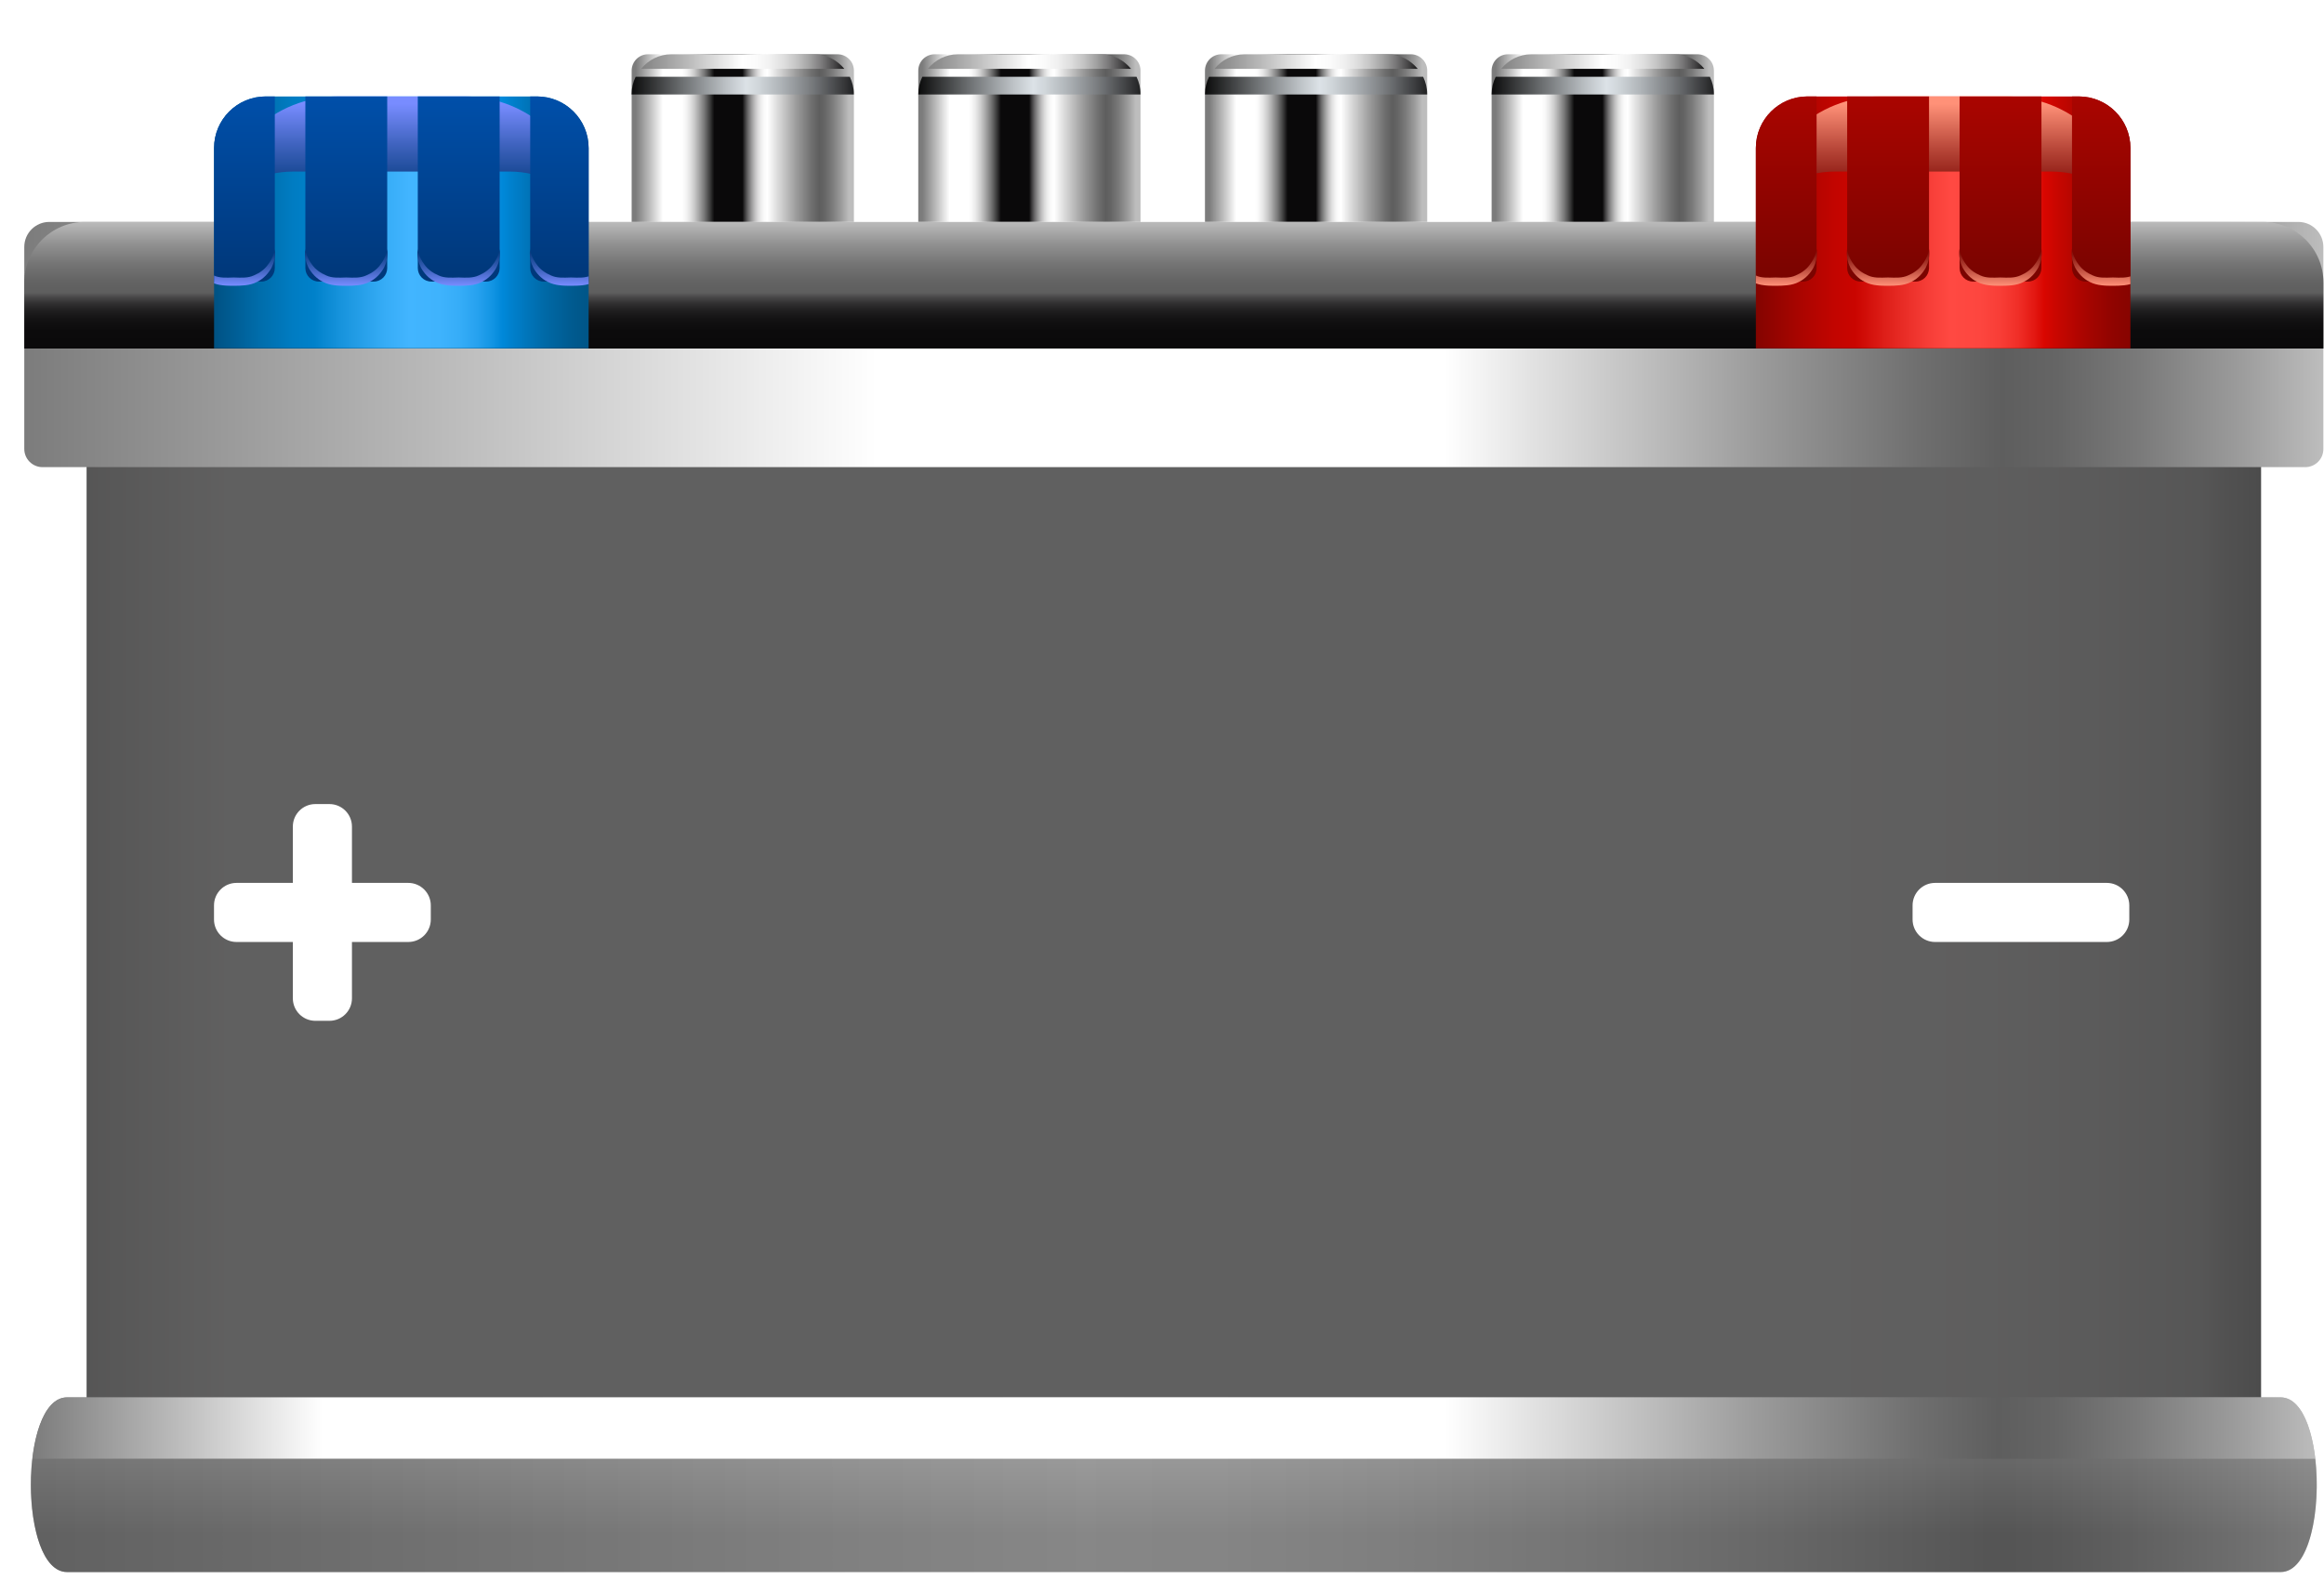 <?xml version="1.0" encoding="utf-8"?>
<!-- Generator: Adobe Illustrator 25.4.1, SVG Export Plug-In . SVG Version: 6.00 Build 0)  -->
<svg version="1.1" id="Layer_1" xmlns="http://www.w3.org/2000/svg" xmlns:xlink="http://www.w3.org/1999/xlink" x="0px" y="0px"
	 viewBox="0 0 332.2 227.76" style="enable-background:new 0 0 332.2 227.76;" xml:space="preserve">
<style type="text/css">
	.st0{fill:url(#SVGID_1_);}
	.st1{fill:url(#SVGID_00000177476329407733803440000010632691903666526388_);}
	.st2{fill:url(#SVGID_00000059994286211206819760000011814624513501021614_);}
	.st3{fill:url(#SVGID_00000163030785459226335030000005493696274613885115_);}
	.st4{fill:url(#SVGID_00000113347202939810572570000001856580645096310717_);}
	.st5{fill:url(#SVGID_00000165230694324620162410000010863216671912961419_);}
	.st6{fill:url(#SVGID_00000169530608343790685230000002255166046671673494_);}
	.st7{fill:url(#SVGID_00000173145933066363437410000003395664165685353375_);}
	.st8{fill:url(#SVGID_00000049187498784215907220000009342458975043998886_);}
	.st9{fill:url(#SVGID_00000110447613583713822100000018122141473353825686_);}
	.st10{fill:url(#SVGID_00000002371126366030954270000004455435588910934683_);}
	.st11{fill:url(#SVGID_00000074425439732044562710000003850429953903978918_);}
	.st12{fill:url(#SVGID_00000008117585658820511760000014664085401664678567_);}
	.st13{filter:url(#Adobe_OpacityMaskFilter);}
	.st14{filter:url(#Adobe_OpacityMaskFilter_00000023959999007719750390000005611050254894475445_);}
	
		.st15{mask:url(#SVGID_00000154411715277889101920000013935713319708047510_);fill:url(#SVGID_00000019641457618617393680000007765264394640591754_);}
	.st16{opacity:0.7;fill:#606060;}
	.st17{fill:url(#SVGID_00000009582989506703966400000005078531645888098983_);}
	.st18{fill:url(#SVGID_00000118377635989900580330000011037596402942628276_);}
	.st19{fill:url(#SVGID_00000065044112524031273790000014443908161013519790_);}
	.st20{fill:url(#SVGID_00000145057561298717656600000007651319469577521280_);}
	.st21{opacity:0.6;fill:url(#SVGID_00000029743001575431588730000009129377685121373373_);}
	.st22{fill:url(#SVGID_00000034769284688992187850000018390903646670079107_);}
	.st23{fill:url(#SVGID_00000076570860967421666670000005992667654957971106_);}
	.st24{clip-path:url(#SVGID_00000048501684902243032910000004903737512221626517_);}
	.st25{fill:url(#SVGID_00000069392097848283956710000013328313104321354397_);}
	.st26{fill:url(#SVGID_00000085959499948121436060000008912878265309252246_);}
	.st27{fill:url(#SVGID_00000054250669823111413540000005915974068542611128_);}
	.st28{fill:url(#SVGID_00000132082260424856935510000017858184210546627241_);}
	.st29{fill:url(#SVGID_00000016762391664325626860000010096420290852894609_);}
	.st30{fill:url(#SVGID_00000096058376406107951950000003156841543347295377_);}
	.st31{fill:url(#SVGID_00000041973924712062613830000017255718904317311374_);}
	.st32{fill:url(#SVGID_00000021823681360406434770000016857842444447914662_);}
	.st33{fill:url(#SVGID_00000113326415113180349180000009326432999742063794_);}
	.st34{fill:url(#SVGID_00000035508999339362244580000006869158833684206759_);}
	.st35{clip-path:url(#SVGID_00000116945062401632195760000010648029301504077246_);}
	.st36{fill:url(#SVGID_00000116201534799551782130000016015089884964417694_);}
	.st37{fill:url(#SVGID_00000019652135834437097090000001113690756126930602_);}
	.st38{fill:url(#SVGID_00000124848603157395221690000014704463636803062437_);}
	.st39{fill:url(#SVGID_00000073709901602749416520000011733262153405451422_);}
	.st40{fill:url(#SVGID_00000023254073144795421480000006690567077202759826_);}
	.st41{fill:url(#SVGID_00000048465087819526334850000012308705914317310385_);}
	.st42{fill:url(#SVGID_00000054964497392298339090000018397874688652538046_);}
	.st43{fill:url(#SVGID_00000105389615020102302570000007073826978904847279_);}
	.st44{fill:#FFFFFF;}
</style>
<g>
	<g>
		<linearGradient id="SVGID_1_" gradientUnits="userSpaceOnUse" x1="90.888" y1="20.998" x2="121.364" y2="20.998">
			<stop  offset="0" style="stop-color:#7C7C7C"/>
			<stop  offset="0.064" style="stop-color:#BCBCBC"/>
			<stop  offset="0.127" style="stop-color:#FFFFFF"/>
			<stop  offset="0.215" style="stop-color:#FFFFFF"/>
			<stop  offset="0.23" style="stop-color:#F9F9F9"/>
			<stop  offset="0.249" style="stop-color:#E9E9E9"/>
			<stop  offset="0.272" style="stop-color:#CECECE"/>
			<stop  offset="0.295" style="stop-color:#A8A8A8"/>
			<stop  offset="0.321" style="stop-color:#787878"/>
			<stop  offset="0.347" style="stop-color:#3E3E3E"/>
			<stop  offset="0.368" style="stop-color:#0A090A"/>
			<stop  offset="0.5" style="stop-color:#0A090A"/>
			<stop  offset="0.512" style="stop-color:#3A393A"/>
			<stop  offset="0.527" style="stop-color:#6E6D6E"/>
			<stop  offset="0.543" style="stop-color:#9A9A9A"/>
			<stop  offset="0.558" style="stop-color:#BFBEBF"/>
			<stop  offset="0.573" style="stop-color:#DBDBDB"/>
			<stop  offset="0.588" style="stop-color:#EFEFEF"/>
			<stop  offset="0.603" style="stop-color:#FBFBFB"/>
			<stop  offset="0.618" style="stop-color:#FFFFFF"/>
			<stop  offset="0.657" style="stop-color:#E1E1E1"/>
			<stop  offset="0.754" style="stop-color:#9B9B9B"/>
			<stop  offset="0.824" style="stop-color:#6F6F6F"/>
			<stop  offset="0.86" style="stop-color:#5E5E5E"/>
			<stop  offset="0.884" style="stop-color:#656565"/>
			<stop  offset="0.92" style="stop-color:#7A7A7A"/>
			<stop  offset="0.963" style="stop-color:#9B9B9B"/>
			<stop  offset="1" style="stop-color:#BDBDBD"/>
		</linearGradient>
		<path class="st0" d="M122.05,34.23H90.29V10.1c0-1.29,1.05-2.34,2.34-2.34h27.09c1.29,0,2.34,1.05,2.34,2.34V34.23z"/>
		
			<linearGradient id="SVGID_00000091697760463438684990000005083658714834510782_" gradientUnits="userSpaceOnUse" x1="89.504" y1="12.247" x2="124.238" y2="12.247">
			<stop  offset="0" style="stop-color:#000000"/>
			<stop  offset="0.224" style="stop-color:#696C6E"/>
			<stop  offset="0.411" style="stop-color:#BCC1C5"/>
			<stop  offset="0.495" style="stop-color:#DCE2E7"/>
			<stop  offset="0.544" style="stop-color:#D0D6DA"/>
			<stop  offset="0.633" style="stop-color:#B0B5B9"/>
			<stop  offset="0.752" style="stop-color:#7D8083"/>
			<stop  offset="0.896" style="stop-color:#37383A"/>
			<stop  offset="1" style="stop-color:#000000"/>
		</linearGradient>
		<path style="fill:url(#SVGID_00000091697760463438684990000005083658714834510782_);" d="M90.86,10.98
			c-0.36,0.74-0.57,1.56-0.57,2.44v0.09h31.76v-0.09c0-0.88-0.22-1.7-0.57-2.44H90.86z"/>
		
			<linearGradient id="SVGID_00000025411123365424540320000013188899249823031974_" gradientUnits="userSpaceOnUse" x1="91.052" y1="8.805" x2="121.199" y2="8.805">
			<stop  offset="0" style="stop-color:#7C7C7C"/>
			<stop  offset="0.25" style="stop-color:#BCBCBC"/>
			<stop  offset="0.498" style="stop-color:#FFFFFF"/>
			<stop  offset="0.569" style="stop-color:#FBFBFB"/>
			<stop  offset="0.634" style="stop-color:#F0F0F0"/>
			<stop  offset="0.697" style="stop-color:#DEDEDE"/>
			<stop  offset="0.758" style="stop-color:#C4C4C4"/>
			<stop  offset="0.818" style="stop-color:#A2A2A2"/>
			<stop  offset="0.878" style="stop-color:#797879"/>
			<stop  offset="0.936" style="stop-color:#484748"/>
			<stop  offset="0.993" style="stop-color:#111011"/>
			<stop  offset="1" style="stop-color:#0A090A"/>
		</linearGradient>
		<path style="fill:url(#SVGID_00000025411123365424540320000013188899249823031974_);" d="M120.69,9.84
			c-1.03-1.25-2.55-2.08-4.3-2.08H95.94c-1.75,0-3.27,0.83-4.3,2.08H120.69z"/>
	</g>
	<g>
		
			<linearGradient id="SVGID_00000047760979231758719210000017173524053289451161_" gradientUnits="userSpaceOnUse" x1="131.867" y1="20.998" x2="162.342" y2="20.998">
			<stop  offset="0" style="stop-color:#7C7C7C"/>
			<stop  offset="0.064" style="stop-color:#BCBCBC"/>
			<stop  offset="0.127" style="stop-color:#FFFFFF"/>
			<stop  offset="0.215" style="stop-color:#FFFFFF"/>
			<stop  offset="0.23" style="stop-color:#F9F9F9"/>
			<stop  offset="0.249" style="stop-color:#E9E9E9"/>
			<stop  offset="0.272" style="stop-color:#CECECE"/>
			<stop  offset="0.295" style="stop-color:#A8A8A8"/>
			<stop  offset="0.321" style="stop-color:#787878"/>
			<stop  offset="0.347" style="stop-color:#3E3E3E"/>
			<stop  offset="0.368" style="stop-color:#0A090A"/>
			<stop  offset="0.5" style="stop-color:#0A090A"/>
			<stop  offset="0.512" style="stop-color:#3A393A"/>
			<stop  offset="0.527" style="stop-color:#6E6D6E"/>
			<stop  offset="0.543" style="stop-color:#9A9A9A"/>
			<stop  offset="0.558" style="stop-color:#BFBEBF"/>
			<stop  offset="0.573" style="stop-color:#DBDBDB"/>
			<stop  offset="0.588" style="stop-color:#EFEFEF"/>
			<stop  offset="0.603" style="stop-color:#FBFBFB"/>
			<stop  offset="0.618" style="stop-color:#FFFFFF"/>
			<stop  offset="0.657" style="stop-color:#E1E1E1"/>
			<stop  offset="0.754" style="stop-color:#9B9B9B"/>
			<stop  offset="0.824" style="stop-color:#6F6F6F"/>
			<stop  offset="0.86" style="stop-color:#5E5E5E"/>
			<stop  offset="0.884" style="stop-color:#656565"/>
			<stop  offset="0.92" style="stop-color:#7A7A7A"/>
			<stop  offset="0.963" style="stop-color:#9B9B9B"/>
			<stop  offset="1" style="stop-color:#BDBDBD"/>
		</linearGradient>
		<path style="fill:url(#SVGID_00000047760979231758719210000017173524053289451161_);" d="M163.02,34.23h-31.76V10.1
			c0-1.29,1.05-2.34,2.34-2.34h27.09c1.29,0,2.34,1.05,2.34,2.34V34.23z"/>
		
			<linearGradient id="SVGID_00000087406144220472024370000007558143105485100735_" gradientUnits="userSpaceOnUse" x1="130.483" y1="12.247" x2="165.217" y2="12.247">
			<stop  offset="0" style="stop-color:#000000"/>
			<stop  offset="0.224" style="stop-color:#696C6E"/>
			<stop  offset="0.411" style="stop-color:#BCC1C5"/>
			<stop  offset="0.495" style="stop-color:#DCE2E7"/>
			<stop  offset="0.544" style="stop-color:#D0D6DA"/>
			<stop  offset="0.633" style="stop-color:#B0B5B9"/>
			<stop  offset="0.752" style="stop-color:#7D8083"/>
			<stop  offset="0.896" style="stop-color:#37383A"/>
			<stop  offset="1" style="stop-color:#000000"/>
		</linearGradient>
		<path style="fill:url(#SVGID_00000087406144220472024370000007558143105485100735_);" d="M131.84,10.98
			c-0.36,0.74-0.57,1.56-0.57,2.44v0.09h31.76v-0.09c0-0.88-0.22-1.7-0.57-2.44H131.84z"/>
		
			<linearGradient id="SVGID_00000072272827554270254780000018424080938197092790_" gradientUnits="userSpaceOnUse" x1="132.031" y1="8.805" x2="162.178" y2="8.805">
			<stop  offset="0" style="stop-color:#7C7C7C"/>
			<stop  offset="0.25" style="stop-color:#BCBCBC"/>
			<stop  offset="0.498" style="stop-color:#FFFFFF"/>
			<stop  offset="0.569" style="stop-color:#FBFBFB"/>
			<stop  offset="0.634" style="stop-color:#F0F0F0"/>
			<stop  offset="0.697" style="stop-color:#DEDEDE"/>
			<stop  offset="0.758" style="stop-color:#C4C4C4"/>
			<stop  offset="0.818" style="stop-color:#A2A2A2"/>
			<stop  offset="0.878" style="stop-color:#797879"/>
			<stop  offset="0.936" style="stop-color:#484748"/>
			<stop  offset="0.993" style="stop-color:#111011"/>
			<stop  offset="1" style="stop-color:#0A090A"/>
		</linearGradient>
		<path style="fill:url(#SVGID_00000072272827554270254780000018424080938197092790_);" d="M161.67,9.84
			c-1.03-1.25-2.55-2.08-4.3-2.08h-20.45c-1.75,0-3.27,0.83-4.3,2.08H161.67z"/>
	</g>
	<g>
		
			<linearGradient id="SVGID_00000091011901126316037110000012700495491575683734_" gradientUnits="userSpaceOnUse" x1="172.846" y1="20.998" x2="203.321" y2="20.998">
			<stop  offset="0" style="stop-color:#7C7C7C"/>
			<stop  offset="0.064" style="stop-color:#BCBCBC"/>
			<stop  offset="0.127" style="stop-color:#FFFFFF"/>
			<stop  offset="0.215" style="stop-color:#FFFFFF"/>
			<stop  offset="0.23" style="stop-color:#F9F9F9"/>
			<stop  offset="0.249" style="stop-color:#E9E9E9"/>
			<stop  offset="0.272" style="stop-color:#CECECE"/>
			<stop  offset="0.295" style="stop-color:#A8A8A8"/>
			<stop  offset="0.321" style="stop-color:#787878"/>
			<stop  offset="0.347" style="stop-color:#3E3E3E"/>
			<stop  offset="0.368" style="stop-color:#0A090A"/>
			<stop  offset="0.5" style="stop-color:#0A090A"/>
			<stop  offset="0.512" style="stop-color:#3A393A"/>
			<stop  offset="0.527" style="stop-color:#6E6D6E"/>
			<stop  offset="0.543" style="stop-color:#9A9A9A"/>
			<stop  offset="0.558" style="stop-color:#BFBEBF"/>
			<stop  offset="0.573" style="stop-color:#DBDBDB"/>
			<stop  offset="0.588" style="stop-color:#EFEFEF"/>
			<stop  offset="0.603" style="stop-color:#FBFBFB"/>
			<stop  offset="0.618" style="stop-color:#FFFFFF"/>
			<stop  offset="0.657" style="stop-color:#E1E1E1"/>
			<stop  offset="0.754" style="stop-color:#9B9B9B"/>
			<stop  offset="0.824" style="stop-color:#6F6F6F"/>
			<stop  offset="0.86" style="stop-color:#5E5E5E"/>
			<stop  offset="0.884" style="stop-color:#656565"/>
			<stop  offset="0.92" style="stop-color:#7A7A7A"/>
			<stop  offset="0.963" style="stop-color:#9B9B9B"/>
			<stop  offset="1" style="stop-color:#BDBDBD"/>
		</linearGradient>
		<path style="fill:url(#SVGID_00000091011901126316037110000012700495491575683734_);" d="M204,34.23h-31.76V10.1
			c0-1.29,1.05-2.34,2.34-2.34h27.09c1.29,0,2.34,1.05,2.34,2.34V34.23z"/>
		
			<linearGradient id="SVGID_00000160173830800942590800000008907454076806097590_" gradientUnits="userSpaceOnUse" x1="171.463" y1="12.247" x2="206.196" y2="12.247">
			<stop  offset="0" style="stop-color:#000000"/>
			<stop  offset="0.224" style="stop-color:#696C6E"/>
			<stop  offset="0.411" style="stop-color:#BCC1C5"/>
			<stop  offset="0.495" style="stop-color:#DCE2E7"/>
			<stop  offset="0.544" style="stop-color:#D0D6DA"/>
			<stop  offset="0.633" style="stop-color:#B0B5B9"/>
			<stop  offset="0.752" style="stop-color:#7D8083"/>
			<stop  offset="0.896" style="stop-color:#37383A"/>
			<stop  offset="1" style="stop-color:#000000"/>
		</linearGradient>
		<path style="fill:url(#SVGID_00000160173830800942590800000008907454076806097590_);" d="M172.82,10.98
			c-0.36,0.74-0.57,1.56-0.57,2.44v0.09H204v-0.09c0-0.88-0.22-1.7-0.57-2.44H172.82z"/>
		
			<linearGradient id="SVGID_00000163782251243941205130000015341863530373532801_" gradientUnits="userSpaceOnUse" x1="173.01" y1="8.805" x2="203.157" y2="8.805">
			<stop  offset="0" style="stop-color:#7C7C7C"/>
			<stop  offset="0.25" style="stop-color:#BCBCBC"/>
			<stop  offset="0.498" style="stop-color:#FFFFFF"/>
			<stop  offset="0.569" style="stop-color:#FBFBFB"/>
			<stop  offset="0.634" style="stop-color:#F0F0F0"/>
			<stop  offset="0.697" style="stop-color:#DEDEDE"/>
			<stop  offset="0.758" style="stop-color:#C4C4C4"/>
			<stop  offset="0.818" style="stop-color:#A2A2A2"/>
			<stop  offset="0.878" style="stop-color:#797879"/>
			<stop  offset="0.936" style="stop-color:#484748"/>
			<stop  offset="0.993" style="stop-color:#111011"/>
			<stop  offset="1" style="stop-color:#0A090A"/>
		</linearGradient>
		<path style="fill:url(#SVGID_00000163782251243941205130000015341863530373532801_);" d="M202.65,9.84
			c-1.03-1.25-2.55-2.08-4.3-2.08H177.9c-1.75,0-3.27,0.83-4.3,2.08H202.65z"/>
	</g>
	<g>
		
			<linearGradient id="SVGID_00000163057052435242467910000013540485511061580967_" gradientUnits="userSpaceOnUse" x1="213.825" y1="20.998" x2="244.3" y2="20.998">
			<stop  offset="0" style="stop-color:#7C7C7C"/>
			<stop  offset="0.064" style="stop-color:#BCBCBC"/>
			<stop  offset="0.127" style="stop-color:#FFFFFF"/>
			<stop  offset="0.215" style="stop-color:#FFFFFF"/>
			<stop  offset="0.23" style="stop-color:#F9F9F9"/>
			<stop  offset="0.249" style="stop-color:#E9E9E9"/>
			<stop  offset="0.272" style="stop-color:#CECECE"/>
			<stop  offset="0.295" style="stop-color:#A8A8A8"/>
			<stop  offset="0.321" style="stop-color:#787878"/>
			<stop  offset="0.347" style="stop-color:#3E3E3E"/>
			<stop  offset="0.368" style="stop-color:#0A090A"/>
			<stop  offset="0.5" style="stop-color:#0A090A"/>
			<stop  offset="0.512" style="stop-color:#3A393A"/>
			<stop  offset="0.527" style="stop-color:#6E6D6E"/>
			<stop  offset="0.543" style="stop-color:#9A9A9A"/>
			<stop  offset="0.558" style="stop-color:#BFBEBF"/>
			<stop  offset="0.573" style="stop-color:#DBDBDB"/>
			<stop  offset="0.588" style="stop-color:#EFEFEF"/>
			<stop  offset="0.603" style="stop-color:#FBFBFB"/>
			<stop  offset="0.618" style="stop-color:#FFFFFF"/>
			<stop  offset="0.657" style="stop-color:#E1E1E1"/>
			<stop  offset="0.754" style="stop-color:#9B9B9B"/>
			<stop  offset="0.824" style="stop-color:#6F6F6F"/>
			<stop  offset="0.86" style="stop-color:#5E5E5E"/>
			<stop  offset="0.884" style="stop-color:#656565"/>
			<stop  offset="0.92" style="stop-color:#7A7A7A"/>
			<stop  offset="0.963" style="stop-color:#9B9B9B"/>
			<stop  offset="1" style="stop-color:#BDBDBD"/>
		</linearGradient>
		<path style="fill:url(#SVGID_00000163057052435242467910000013540485511061580967_);" d="M244.98,34.23h-31.76V10.1
			c0-1.29,1.05-2.34,2.34-2.34h27.09c1.29,0,2.34,1.05,2.34,2.34V34.23z"/>
		
			<linearGradient id="SVGID_00000176746287839255645020000014492597206085806737_" gradientUnits="userSpaceOnUse" x1="212.441" y1="12.247" x2="247.175" y2="12.247">
			<stop  offset="0" style="stop-color:#000000"/>
			<stop  offset="0.224" style="stop-color:#696C6E"/>
			<stop  offset="0.411" style="stop-color:#BCC1C5"/>
			<stop  offset="0.495" style="stop-color:#DCE2E7"/>
			<stop  offset="0.544" style="stop-color:#D0D6DA"/>
			<stop  offset="0.633" style="stop-color:#B0B5B9"/>
			<stop  offset="0.752" style="stop-color:#7D8083"/>
			<stop  offset="0.896" style="stop-color:#37383A"/>
			<stop  offset="1" style="stop-color:#000000"/>
		</linearGradient>
		<path style="fill:url(#SVGID_00000176746287839255645020000014492597206085806737_);" d="M213.8,10.98
			c-0.36,0.74-0.57,1.56-0.57,2.44v0.09h31.76v-0.09c0-0.88-0.22-1.7-0.57-2.44H213.8z"/>
		
			<linearGradient id="SVGID_00000170994393397707547640000012406695603105961133_" gradientUnits="userSpaceOnUse" x1="213.989" y1="8.805" x2="244.136" y2="8.805">
			<stop  offset="0" style="stop-color:#7C7C7C"/>
			<stop  offset="0.25" style="stop-color:#BCBCBC"/>
			<stop  offset="0.498" style="stop-color:#FFFFFF"/>
			<stop  offset="0.569" style="stop-color:#FBFBFB"/>
			<stop  offset="0.634" style="stop-color:#F0F0F0"/>
			<stop  offset="0.697" style="stop-color:#DEDEDE"/>
			<stop  offset="0.758" style="stop-color:#C4C4C4"/>
			<stop  offset="0.818" style="stop-color:#A2A2A2"/>
			<stop  offset="0.878" style="stop-color:#797879"/>
			<stop  offset="0.936" style="stop-color:#484748"/>
			<stop  offset="0.993" style="stop-color:#111011"/>
			<stop  offset="1" style="stop-color:#0A090A"/>
		</linearGradient>
		<path style="fill:url(#SVGID_00000170994393397707547640000012406695603105961133_);" d="M243.63,9.84
			c-1.03-1.25-2.55-2.08-4.3-2.08h-20.45c-1.75,0-3.27,0.83-4.3,2.08H243.63z"/>
	</g>
</g>
<linearGradient id="SVGID_00000144330535021928505160000005360217413596867724_" gradientUnits="userSpaceOnUse" x1="12.397" y1="123.342" x2="323.19" y2="123.342">
	<stop  offset="0" style="stop-color:#403F3F"/>
	<stop  offset="0.064" style="stop-color:#616060"/>
	<stop  offset="0.804" style="stop-color:#616060"/>
	<stop  offset="0.862" style="stop-color:#5D5C5C"/>
	<stop  offset="0.924" style="stop-color:#504F4F"/>
	<stop  offset="0.973" style="stop-color:#403F3F"/>
	<stop  offset="0.984" style="stop-color:#302F2F"/>
	<stop  offset="1" style="stop-color:#1D1D1D"/>
</linearGradient>
<rect x="12.4" y="34.41" style="fill:url(#SVGID_00000144330535021928505160000005360217413596867724_);" width="310.79" height="177.87"/>
<defs>
	<filter id="Adobe_OpacityMaskFilter" filterUnits="userSpaceOnUse" x="12.4" y="34.41" width="310.79" height="177.87">
		<feFlood  style="flood-color:white;flood-opacity:1" result="back"/>
		<feBlend  in="SourceGraphic" in2="back" mode="normal"/>
	</filter>
</defs>
<mask maskUnits="userSpaceOnUse" x="12.4" y="34.41" width="310.79" height="177.87" id="SVGID_00000069362662287431859070000016307398488137669024_">
	<g class="st13">
		<defs>
			
				<filter id="Adobe_OpacityMaskFilter_00000174587924172658742030000010678903140187921086_" filterUnits="userSpaceOnUse" x="12.4" y="34.41" width="310.79" height="177.87">
				<feFlood  style="flood-color:white;flood-opacity:1" result="back"/>
				<feBlend  in="SourceGraphic" in2="back" mode="normal"/>
			</filter>
		</defs>
		
			<mask maskUnits="userSpaceOnUse" x="12.4" y="34.41" width="310.79" height="177.87" id="SVGID_00000069362662287431859070000016307398488137669024_">
			<g style="filter:url(#Adobe_OpacityMaskFilter_00000174587924172658742030000010678903140187921086_);">
			</g>
		</mask>
		
			<linearGradient id="SVGID_00000022531476333098491990000013462610504886521243_" gradientUnits="userSpaceOnUse" x1="167.793" y1="67.877" x2="167.793" y2="112.504">
			<stop  offset="0" style="stop-color:#FFFFFF"/>
			<stop  offset="0.112" style="stop-color:#D4D4D4"/>
			<stop  offset="0.296" style="stop-color:#959595"/>
			<stop  offset="0.473" style="stop-color:#606060"/>
			<stop  offset="0.636" style="stop-color:#363636"/>
			<stop  offset="0.783" style="stop-color:#191919"/>
			<stop  offset="0.909" style="stop-color:#060606"/>
			<stop  offset="1" style="stop-color:#000000"/>
		</linearGradient>
		
			<rect x="12.4" y="34.41" style="mask:url(#SVGID_00000069362662287431859070000016307398488137669024_);fill:url(#SVGID_00000022531476333098491990000013462610504886521243_);" width="310.79" height="177.87"/>
	</g>
</mask>
<rect x="12.4" y="34.41" class="st16" width="310.79" height="177.87"/>
<linearGradient id="SVGID_00000150065649182530439680000002381081506372803992_" gradientUnits="userSpaceOnUse" x1="4.411" y1="212.276" x2="331.177" y2="212.276">
	<stop  offset="0" style="stop-color:#7C7C7C"/>
	<stop  offset="0.142" style="stop-color:#9D9D9D"/>
	<stop  offset="0.353" style="stop-color:#CACACA"/>
	<stop  offset="0.46" style="stop-color:#DBDBDB"/>
	<stop  offset="0.521" style="stop-color:#D6D6D6"/>
	<stop  offset="0.597" style="stop-color:#C7C7C7"/>
	<stop  offset="0.679" style="stop-color:#AEAEAE"/>
	<stop  offset="0.766" style="stop-color:#8B8B8B"/>
	<stop  offset="0.857" style="stop-color:#5F5F5F"/>
	<stop  offset="0.86" style="stop-color:#5E5E5E"/>
	<stop  offset="0.884" style="stop-color:#656565"/>
	<stop  offset="0.92" style="stop-color:#7A7A7A"/>
	<stop  offset="0.963" style="stop-color:#9B9B9B"/>
	<stop  offset="1" style="stop-color:#BDBDBD"/>
</linearGradient>
<path style="fill:url(#SVGID_00000150065649182530439680000002381081506372803992_);" d="M326.01,224.76H9.58
	c-6.9,0-6.9-24.97,0-24.97h316.42C332.9,199.79,332.9,224.76,326.01,224.76z"/>
<linearGradient id="SVGID_00000020380519840858124060000014498240010682449300_" gradientUnits="userSpaceOnUse" x1="4.639" y1="204.182" x2="331.405" y2="204.182">
	<stop  offset="0" style="stop-color:#7C7C7C"/>
	<stop  offset="0.064" style="stop-color:#BCBCBC"/>
	<stop  offset="0.127" style="stop-color:#FFFFFF"/>
	<stop  offset="0.215" style="stop-color:#FFFFFF"/>
	<stop  offset="0.618" style="stop-color:#FFFFFF"/>
	<stop  offset="0.657" style="stop-color:#E1E1E1"/>
	<stop  offset="0.754" style="stop-color:#9B9B9B"/>
	<stop  offset="0.824" style="stop-color:#6F6F6F"/>
	<stop  offset="0.86" style="stop-color:#5E5E5E"/>
	<stop  offset="0.884" style="stop-color:#656565"/>
	<stop  offset="0.92" style="stop-color:#7A7A7A"/>
	<stop  offset="0.963" style="stop-color:#9B9B9B"/>
	<stop  offset="1" style="stop-color:#BDBDBD"/>
</linearGradient>
<path style="fill:url(#SVGID_00000020380519840858124060000014498240010682449300_);" d="M330.95,208.57
	c-0.55-4.79-2.19-8.78-4.94-8.78H9.58c-2.75,0-4.39,4-4.94,8.78H330.95z"/>
<linearGradient id="SVGID_00000106828617839912742420000014235609656997254033_" gradientUnits="userSpaceOnUse" x1="3.471" y1="49.261" x2="332.116" y2="49.261">
	<stop  offset="0" style="stop-color:#7C7C7C"/>
	<stop  offset="0.186" style="stop-color:#BCBCBC"/>
	<stop  offset="0.371" style="stop-color:#FFFFFF"/>
	<stop  offset="0.618" style="stop-color:#FFFFFF"/>
	<stop  offset="0.657" style="stop-color:#E1E1E1"/>
	<stop  offset="0.754" style="stop-color:#9B9B9B"/>
	<stop  offset="0.824" style="stop-color:#6F6F6F"/>
	<stop  offset="0.86" style="stop-color:#5E5E5E"/>
	<stop  offset="0.884" style="stop-color:#656565"/>
	<stop  offset="0.92" style="stop-color:#7A7A7A"/>
	<stop  offset="0.963" style="stop-color:#9B9B9B"/>
	<stop  offset="1" style="stop-color:#BDBDBD"/>
</linearGradient>
<path style="fill:url(#SVGID_00000106828617839912742420000014235609656997254033_);" d="M329.51,66.79H6.08
	c-1.44,0-2.61-1.17-2.61-2.61V35.31c0-1.98,1.6-3.58,3.58-3.58h321.48c1.98,0,3.58,1.6,3.58,3.58v28.87
	C332.12,65.63,330.95,66.79,329.51,66.79z"/>
<linearGradient id="SVGID_00000079470084956453003970000015511220343288597641_" gradientUnits="userSpaceOnUse" x1="167.794" y1="51.684" x2="167.794" y2="31.594">
	<stop  offset="0" style="stop-color:#0A090A"/>
	<stop  offset="0.216" style="stop-color:#0C0B0C"/>
	<stop  offset="0.3" style="stop-color:#131213"/>
	<stop  offset="0.361" style="stop-color:#1F1E1F"/>
	<stop  offset="0.411" style="stop-color:#302F30"/>
	<stop  offset="0.454" style="stop-color:#464546"/>
	<stop  offset="0.489" style="stop-color:#5E5E5E"/>
	<stop  offset="0.578" style="stop-color:#646464"/>
	<stop  offset="0.697" style="stop-color:#757575"/>
	<stop  offset="0.832" style="stop-color:#909090"/>
	<stop  offset="0.978" style="stop-color:#B7B7B7"/>
	<stop  offset="1" style="stop-color:#BDBDBD"/>
</linearGradient>
<path style="fill:url(#SVGID_00000079470084956453003970000015511220343288597641_);" d="M332.12,49.83V40.4
	c0-4.79-3.88-8.67-8.67-8.67H12.14c-4.79,0-8.67,3.88-8.67,8.67v9.43H332.12z"/>
<linearGradient id="SVGID_00000101824977431951742570000002140768021412524461_" gradientUnits="userSpaceOnUse" x1="167.794" y1="194.34" x2="167.794" y2="219.054">
	<stop  offset="0" style="stop-color:#909090"/>
	<stop  offset="0.3" style="stop-color:#818181"/>
	<stop  offset="0.879" style="stop-color:#585858"/>
	<stop  offset="1" style="stop-color:#4F4F4F"/>
</linearGradient>
<path style="opacity:0.6;fill:url(#SVGID_00000101824977431951742570000002140768021412524461_);" d="M330.95,208.57H4.64
	c-0.83,7.2,0.8,16.19,4.94,16.19H326C330.15,224.76,331.78,215.77,330.95,208.57z"/>
<g>
	<g>
		
			<linearGradient id="SVGID_00000085237621551657585230000008794266819280177070_" gradientUnits="userSpaceOnUse" x1="250.672" y1="31.793" x2="304.562" y2="31.793">
			<stop  offset="0" style="stop-color:#800400"/>
			<stop  offset="0.018" style="stop-color:#870400"/>
			<stop  offset="0.127" style="stop-color:#AB0500"/>
			<stop  offset="0.215" style="stop-color:#C20500"/>
			<stop  offset="0.271" style="stop-color:#CA0500"/>
			<stop  offset="0.349" style="stop-color:#DE1F19"/>
			<stop  offset="0.461" style="stop-color:#F63D37"/>
			<stop  offset="0.523" style="stop-color:#FF4942"/>
			<stop  offset="0.601" style="stop-color:#FD463F"/>
			<stop  offset="0.655" style="stop-color:#F83D36"/>
			<stop  offset="0.702" style="stop-color:#F02E27"/>
			<stop  offset="0.744" style="stop-color:#E31812"/>
			<stop  offset="0.771" style="stop-color:#D90600"/>
			<stop  offset="0.803" style="stop-color:#C90600"/>
			<stop  offset="0.887" style="stop-color:#A50500"/>
			<stop  offset="0.956" style="stop-color:#8F0400"/>
			<stop  offset="1" style="stop-color:#870400"/>
		</linearGradient>
		<path style="fill:url(#SVGID_00000085237621551657585230000008794266819280177070_);" d="M304.54,49.8h-53.55V21.16
			c0-4.07,3.3-7.37,7.37-7.37h38.8c4.07,0,7.37,3.3,7.37,7.37V49.8z"/>
		
			<linearGradient id="SVGID_00000113352959537911572060000015616387430848595388_" gradientUnits="userSpaceOnUse" x1="277.767" y1="28.406" x2="277.767" y2="14.846">
			<stop  offset="0" style="stop-color:#780400"/>
			<stop  offset="0.174" style="stop-color:#8A1710"/>
			<stop  offset="0.527" style="stop-color:#B84739"/>
			<stop  offset="1" style="stop-color:#FF9178"/>
		</linearGradient>
		<path style="fill:url(#SVGID_00000113352959537911572060000015616387430848595388_);" d="M262.28,24.53h30.98
			c4.5,0,8.47,2.11,11.11,5.34c-0.9-9.02-8.42-16.09-17.67-16.09h-17.85c-9.25,0-16.78,7.07-17.67,16.09
			C253.81,26.63,257.78,24.53,262.28,24.53z"/>
		<g>
			<defs>
				<path id="SVGID_00000127760070891556751340000002905357089552490922_" d="M304.54,49.8h-53.55V21.16c0-4.07,3.3-7.37,7.37-7.37
					h38.8c4.07,0,7.37,3.3,7.37,7.37V49.8z"/>
			</defs>
			<clipPath id="SVGID_00000064343530334785799330000012882409873444077462_">
				<use xlink:href="#SVGID_00000127760070891556751340000002905357089552490922_"  style="overflow:visible;"/>
			</clipPath>
			<g style="clip-path:url(#SVGID_00000064343530334785799330000012882409873444077462_);">
				<g>
					
						<linearGradient id="SVGID_00000018217954210053275780000008727910569259835560_" gradientUnits="userSpaceOnUse" x1="302.029" y1="40.516" x2="302.029" y2="-2.405">
						<stop  offset="0" style="stop-color:#780400"/>
						<stop  offset="0.185" style="stop-color:#870400"/>
						<stop  offset="1" style="stop-color:#C70600"/>
					</linearGradient>
					<path style="fill:url(#SVGID_00000018217954210053275780000008727910569259835560_);" d="M305.94,40.26h-7.82
						c-1.07,0-1.94-0.87-1.94-1.94V-0.45c0-1.07,0.87-1.94,1.94-1.94h7.82c1.07,0,1.94,0.87,1.94,1.94v38.77
						C307.88,39.39,307.01,40.26,305.94,40.26z"/>
					
						<linearGradient id="SVGID_00000005950723574724403740000010454954252248714162_" gradientUnits="userSpaceOnUse" x1="285.961" y1="40.516" x2="285.961" y2="-2.405">
						<stop  offset="0" style="stop-color:#780400"/>
						<stop  offset="0.185" style="stop-color:#870400"/>
						<stop  offset="1" style="stop-color:#C70600"/>
					</linearGradient>
					<path style="fill:url(#SVGID_00000005950723574724403740000010454954252248714162_);" d="M289.87,40.26h-7.82
						c-1.07,0-1.94-0.87-1.94-1.94V-0.45c0-1.07,0.87-1.94,1.94-1.94h7.82c1.07,0,1.94,0.87,1.94,1.94v38.77
						C291.81,39.39,290.94,40.26,289.87,40.26z"/>
					
						<linearGradient id="SVGID_00000051376643694479420540000003300315458391948677_" gradientUnits="userSpaceOnUse" x1="269.892" y1="40.516" x2="269.892" y2="-2.405">
						<stop  offset="0" style="stop-color:#780400"/>
						<stop  offset="0.185" style="stop-color:#870400"/>
						<stop  offset="1" style="stop-color:#C70600"/>
					</linearGradient>
					<path style="fill:url(#SVGID_00000051376643694479420540000003300315458391948677_);" d="M273.8,40.26h-7.82
						c-1.07,0-1.94-0.87-1.94-1.94V-0.45c0-1.07,0.87-1.94,1.94-1.94h7.82c1.07,0,1.94,0.87,1.94,1.94v38.77
						C275.74,39.39,274.88,40.26,273.8,40.26z"/>
					
						<linearGradient id="SVGID_00000141438704611038921670000012074973615799506597_" gradientUnits="userSpaceOnUse" x1="253.823" y1="40.516" x2="253.823" y2="-2.405">
						<stop  offset="0" style="stop-color:#780400"/>
						<stop  offset="0.185" style="stop-color:#870400"/>
						<stop  offset="1" style="stop-color:#C70600"/>
					</linearGradient>
					<path style="fill:url(#SVGID_00000141438704611038921670000012074973615799506597_);" d="M257.73,40.26h-7.82
						c-1.07,0-1.94-0.87-1.94-1.94V-0.45c0-1.07,0.87-1.94,1.94-1.94h7.82c1.07,0,1.94,0.87,1.94,1.94v38.77
						C259.68,39.39,258.81,40.26,257.73,40.26z"/>
				</g>
				<g>
					
						<linearGradient id="SVGID_00000005989509750013272780000015273816879018014104_" gradientUnits="userSpaceOnUse" x1="302.029" y1="35.565" x2="302.029" y2="40.857">
						<stop  offset="0" style="stop-color:#780400"/>
						<stop  offset="0.174" style="stop-color:#8A1710"/>
						<stop  offset="0.527" style="stop-color:#B84739"/>
						<stop  offset="1" style="stop-color:#FF9178"/>
					</linearGradient>
					<path style="fill:url(#SVGID_00000005989509750013272780000015273816879018014104_);" d="M307.88,35.57
						c-0.06-0.03,0.32,1.12-0.46,2.7c-0.41,0.74-1.1,1.57-2.11,2.05c-1,0.53-2.28,0.53-3.28,0.54c-0.99,0-2.27-0.01-3.29-0.54
						c-1.01-0.48-1.7-1.31-2.11-2.05c-0.78-1.58-0.4-2.73-0.46-2.7c0,0,0.08,1.15,1.02,2.34c0.44,0.61,1.15,1.13,1.97,1.47
						c0.81,0.38,1.73,0.33,2.86,0.29c1.11,0.04,2.03,0.09,2.86-0.29c0.82-0.34,1.53-0.86,1.97-1.47
						C307.81,36.72,307.88,35.57,307.88,35.57z"/>
					
						<linearGradient id="SVGID_00000116939709553745447320000013704388165448731581_" gradientUnits="userSpaceOnUse" x1="285.96" y1="35.565" x2="285.96" y2="40.857">
						<stop  offset="0" style="stop-color:#780400"/>
						<stop  offset="0.174" style="stop-color:#8A1710"/>
						<stop  offset="0.527" style="stop-color:#B84739"/>
						<stop  offset="1" style="stop-color:#FF9178"/>
					</linearGradient>
					<path style="fill:url(#SVGID_00000116939709553745447320000013704388165448731581_);" d="M291.81,35.57
						c-0.06-0.03,0.32,1.12-0.46,2.7c-0.41,0.74-1.1,1.57-2.11,2.05c-1,0.53-2.28,0.53-3.29,0.54c-0.99,0-2.27-0.01-3.29-0.54
						c-1.01-0.48-1.7-1.31-2.11-2.05c-0.78-1.58-0.4-2.73-0.46-2.7c0,0,0.08,1.15,1.02,2.34c0.44,0.61,1.15,1.13,1.97,1.47
						c0.81,0.38,1.73,0.33,2.86,0.29c1.11,0.04,2.03,0.09,2.86-0.29c0.82-0.34,1.53-0.86,1.97-1.47
						C291.74,36.72,291.81,35.57,291.81,35.57z"/>
					
						<linearGradient id="SVGID_00000101816080295240110310000002103245051933363884_" gradientUnits="userSpaceOnUse" x1="269.892" y1="35.565" x2="269.892" y2="40.857">
						<stop  offset="0" style="stop-color:#780400"/>
						<stop  offset="0.174" style="stop-color:#8A1710"/>
						<stop  offset="0.527" style="stop-color:#B84739"/>
						<stop  offset="1" style="stop-color:#FF9178"/>
					</linearGradient>
					<path style="fill:url(#SVGID_00000101816080295240110310000002103245051933363884_);" d="M275.74,35.57
						c-0.06-0.03,0.32,1.12-0.46,2.7c-0.41,0.74-1.1,1.57-2.11,2.05c-1,0.53-2.28,0.53-3.28,0.54c-0.99,0-2.27-0.01-3.29-0.54
						c-1.01-0.48-1.7-1.31-2.11-2.05c-0.78-1.58-0.4-2.73-0.46-2.7c0,0,0.08,1.15,1.02,2.34c0.44,0.61,1.15,1.13,1.97,1.47
						c0.81,0.38,1.73,0.33,2.86,0.29c1.11,0.04,2.03,0.09,2.86-0.29c0.82-0.34,1.53-0.86,1.97-1.47
						C275.67,36.72,275.74,35.57,275.74,35.57z"/>
					
						<linearGradient id="SVGID_00000148646825298991189430000004818116098279777153_" gradientUnits="userSpaceOnUse" x1="253.823" y1="35.565" x2="253.823" y2="40.857">
						<stop  offset="0" style="stop-color:#780400"/>
						<stop  offset="0.174" style="stop-color:#8A1710"/>
						<stop  offset="0.527" style="stop-color:#B84739"/>
						<stop  offset="1" style="stop-color:#FF9178"/>
					</linearGradient>
					<path style="fill:url(#SVGID_00000148646825298991189430000004818116098279777153_);" d="M259.68,35.57
						c-0.06-0.03,0.32,1.12-0.46,2.7c-0.41,0.74-1.1,1.57-2.11,2.05c-1,0.53-2.28,0.53-3.28,0.54c-0.99,0-2.27-0.01-3.29-0.54
						c-1.01-0.48-1.7-1.31-2.11-2.05c-0.78-1.58-0.4-2.73-0.46-2.7c0,0,0.08,1.15,1.02,2.34c0.44,0.61,1.15,1.13,1.97,1.47
						c0.81,0.38,1.73,0.33,2.86,0.29c1.11,0.04,2.03,0.09,2.86-0.29c0.82-0.34,1.53-0.86,1.97-1.47
						C259.6,36.72,259.68,35.57,259.68,35.57z"/>
				</g>
			</g>
		</g>
	</g>
	<g>
		
			<linearGradient id="SVGID_00000142882172967853117640000014123686329405348019_" gradientUnits="userSpaceOnUse" x1="30.28" y1="31.793" x2="84.17" y2="31.793">
			<stop  offset="0" style="stop-color:#005080"/>
			<stop  offset="0.018" style="stop-color:#005487"/>
			<stop  offset="0.127" style="stop-color:#006DAB"/>
			<stop  offset="0.215" style="stop-color:#007CC2"/>
			<stop  offset="0.271" style="stop-color:#0081CA"/>
			<stop  offset="0.345" style="stop-color:#1894DD"/>
			<stop  offset="0.459" style="stop-color:#36ACF6"/>
			<stop  offset="0.523" style="stop-color:#42B5FF"/>
			<stop  offset="0.602" style="stop-color:#3FB3FD"/>
			<stop  offset="0.656" style="stop-color:#36ADF8"/>
			<stop  offset="0.703" style="stop-color:#27A2EF"/>
			<stop  offset="0.745" style="stop-color:#1194E3"/>
			<stop  offset="0.771" style="stop-color:#0088D9"/>
			<stop  offset="0.803" style="stop-color:#007EC9"/>
			<stop  offset="0.887" style="stop-color:#0068A5"/>
			<stop  offset="0.956" style="stop-color:#005A8F"/>
			<stop  offset="1" style="stop-color:#005587"/>
		</linearGradient>
		<path style="fill:url(#SVGID_00000142882172967853117640000014123686329405348019_);" d="M84.15,49.8H30.6V21.16
			c0-4.07,3.3-7.37,7.37-7.37h38.8c4.07,0,7.37,3.3,7.37,7.37V49.8z"/>
		
			<linearGradient id="SVGID_00000134946604174050174940000006381724027148448925_" gradientUnits="userSpaceOnUse" x1="57.374" y1="28.406" x2="57.374" y2="14.846">
			<stop  offset="0" style="stop-color:#003778"/>
			<stop  offset="0.181" style="stop-color:#11438B"/>
			<stop  offset="0.547" style="stop-color:#3C61BB"/>
			<stop  offset="1" style="stop-color:#788CFF"/>
		</linearGradient>
		<path style="fill:url(#SVGID_00000134946604174050174940000006381724027148448925_);" d="M41.89,24.53h30.98
			c4.5,0,8.47,2.11,11.11,5.34c-0.9-9.02-8.42-16.09-17.67-16.09H48.45c-9.25,0-16.77,7.07-17.67,16.09
			C33.42,26.63,37.38,24.53,41.89,24.53z"/>
		<g>
			<defs>
				<path id="SVGID_00000031920189988752127060000008526334220148814271_" d="M84.15,49.8H30.6V21.16c0-4.07,3.3-7.37,7.37-7.37
					h38.8c4.07,0,7.37,3.3,7.37,7.37V49.8z"/>
			</defs>
			<clipPath id="SVGID_00000072276690046714332420000015389770363799899296_">
				<use xlink:href="#SVGID_00000031920189988752127060000008526334220148814271_"  style="overflow:visible;"/>
			</clipPath>
			<g style="clip-path:url(#SVGID_00000072276690046714332420000015389770363799899296_);">
				<g>
					
						<linearGradient id="SVGID_00000143596486492083897620000017823248819748941498_" gradientUnits="userSpaceOnUse" x1="81.637" y1="40.516" x2="81.637" y2="-2.405">
						<stop  offset="0" style="stop-color:#003778"/>
						<stop  offset="0.185" style="stop-color:#003E87"/>
						<stop  offset="1" style="stop-color:#005EC7"/>
					</linearGradient>
					<path style="fill:url(#SVGID_00000143596486492083897620000017823248819748941498_);" d="M85.55,40.26h-7.82
						c-1.07,0-1.94-0.87-1.94-1.94V-0.45c0-1.07,0.87-1.94,1.94-1.94h7.82c1.07,0,1.94,0.87,1.94,1.94v38.77
						C87.49,39.39,86.62,40.26,85.55,40.26z"/>
					
						<linearGradient id="SVGID_00000153672788580298790710000001546079497988174495_" gradientUnits="userSpaceOnUse" x1="65.568" y1="40.516" x2="65.568" y2="-2.405">
						<stop  offset="0" style="stop-color:#003778"/>
						<stop  offset="0.185" style="stop-color:#003E87"/>
						<stop  offset="1" style="stop-color:#005EC7"/>
					</linearGradient>
					<path style="fill:url(#SVGID_00000153672788580298790710000001546079497988174495_);" d="M69.48,40.26h-7.82
						c-1.07,0-1.94-0.87-1.94-1.94V-0.45c0-1.07,0.87-1.94,1.94-1.94h7.82c1.07,0,1.94,0.87,1.94,1.94v38.77
						C71.42,39.39,70.55,40.26,69.48,40.26z"/>
					
						<linearGradient id="SVGID_00000060016107734238658570000005037267982730418091_" gradientUnits="userSpaceOnUse" x1="49.499" y1="40.516" x2="49.499" y2="-2.405">
						<stop  offset="0" style="stop-color:#003778"/>
						<stop  offset="0.185" style="stop-color:#003E87"/>
						<stop  offset="1" style="stop-color:#005EC7"/>
					</linearGradient>
					<path style="fill:url(#SVGID_00000060016107734238658570000005037267982730418091_);" d="M53.41,40.26h-7.82
						c-1.07,0-1.94-0.87-1.94-1.94V-0.45c0-1.07,0.87-1.94,1.94-1.94h7.82c1.07,0,1.94,0.87,1.94,1.94v38.77
						C55.35,39.39,54.48,40.26,53.41,40.26z"/>
					
						<linearGradient id="SVGID_00000161628027717093845060000005768736735798319746_" gradientUnits="userSpaceOnUse" x1="33.431" y1="40.516" x2="33.431" y2="-2.405">
						<stop  offset="0" style="stop-color:#003778"/>
						<stop  offset="0.185" style="stop-color:#003E87"/>
						<stop  offset="1" style="stop-color:#005EC7"/>
					</linearGradient>
					<path style="fill:url(#SVGID_00000161628027717093845060000005768736735798319746_);" d="M37.34,40.26h-7.82
						c-1.07,0-1.94-0.87-1.94-1.94V-0.45c0-1.07,0.87-1.94,1.94-1.94h7.82c1.07,0,1.94,0.87,1.94,1.94v38.77
						C39.28,39.39,38.41,40.26,37.34,40.26z"/>
				</g>
				<g>
					
						<linearGradient id="SVGID_00000178914017342901075530000013728705546406127008_" gradientUnits="userSpaceOnUse" x1="81.637" y1="35.565" x2="81.637" y2="40.857">
						<stop  offset="0" style="stop-color:#003778"/>
						<stop  offset="0.181" style="stop-color:#11438B"/>
						<stop  offset="0.547" style="stop-color:#3C61BB"/>
						<stop  offset="1" style="stop-color:#788CFF"/>
					</linearGradient>
					<path style="fill:url(#SVGID_00000178914017342901075530000013728705546406127008_);" d="M87.49,35.57
						c-0.06-0.03,0.32,1.12-0.46,2.7c-0.41,0.74-1.1,1.57-2.11,2.05c-1,0.53-2.28,0.53-3.29,0.54c-0.99,0-2.27-0.01-3.29-0.54
						c-1.01-0.48-1.7-1.31-2.11-2.05c-0.78-1.58-0.4-2.73-0.46-2.7c0,0,0.08,1.15,1.02,2.34c0.44,0.61,1.15,1.13,1.97,1.47
						c0.81,0.38,1.73,0.33,2.86,0.29c1.11,0.04,2.03,0.09,2.86-0.29c0.82-0.34,1.53-0.86,1.97-1.47
						C87.41,36.72,87.49,35.57,87.49,35.57z"/>
					
						<linearGradient id="SVGID_00000099660271865104995870000006309679055040658083_" gradientUnits="userSpaceOnUse" x1="65.568" y1="35.565" x2="65.568" y2="40.857">
						<stop  offset="0" style="stop-color:#003778"/>
						<stop  offset="0.181" style="stop-color:#11438B"/>
						<stop  offset="0.547" style="stop-color:#3C61BB"/>
						<stop  offset="1" style="stop-color:#788CFF"/>
					</linearGradient>
					<path style="fill:url(#SVGID_00000099660271865104995870000006309679055040658083_);" d="M71.42,35.57
						c-0.06-0.03,0.32,1.12-0.46,2.7c-0.41,0.74-1.1,1.57-2.11,2.05c-1,0.53-2.28,0.53-3.28,0.54c-0.99,0-2.27-0.01-3.29-0.54
						c-1.01-0.48-1.7-1.31-2.11-2.05c-0.78-1.58-0.4-2.73-0.46-2.7c0,0,0.08,1.15,1.02,2.34c0.44,0.61,1.15,1.13,1.97,1.47
						c0.81,0.38,1.73,0.33,2.86,0.29c1.11,0.04,2.03,0.09,2.86-0.29c0.82-0.34,1.53-0.86,1.97-1.47
						C71.34,36.72,71.42,35.57,71.42,35.57z"/>
					
						<linearGradient id="SVGID_00000129885494291116762780000001679633977273984144_" gradientUnits="userSpaceOnUse" x1="49.499" y1="35.565" x2="49.499" y2="40.857">
						<stop  offset="0" style="stop-color:#003778"/>
						<stop  offset="0.181" style="stop-color:#11438B"/>
						<stop  offset="0.547" style="stop-color:#3C61BB"/>
						<stop  offset="1" style="stop-color:#788CFF"/>
					</linearGradient>
					<path style="fill:url(#SVGID_00000129885494291116762780000001679633977273984144_);" d="M55.35,35.57
						c-0.06-0.03,0.32,1.12-0.46,2.7c-0.41,0.74-1.1,1.57-2.11,2.05c-1,0.53-2.28,0.53-3.28,0.54c-0.99,0-2.27-0.01-3.29-0.54
						c-1.01-0.48-1.7-1.31-2.11-2.05c-0.78-1.58-0.4-2.73-0.46-2.7c0,0,0.08,1.15,1.02,2.34c0.44,0.61,1.15,1.13,1.97,1.47
						c0.81,0.38,1.73,0.33,2.86,0.29c1.11,0.04,2.03,0.09,2.86-0.29c0.82-0.34,1.53-0.86,1.97-1.47
						C55.28,36.72,55.35,35.57,55.35,35.57z"/>
					
						<linearGradient id="SVGID_00000039091769672381188200000014331892030342651800_" gradientUnits="userSpaceOnUse" x1="33.43" y1="35.565" x2="33.43" y2="40.857">
						<stop  offset="0" style="stop-color:#003778"/>
						<stop  offset="0.181" style="stop-color:#11438B"/>
						<stop  offset="0.547" style="stop-color:#3C61BB"/>
						<stop  offset="1" style="stop-color:#788CFF"/>
					</linearGradient>
					<path style="fill:url(#SVGID_00000039091769672381188200000014331892030342651800_);" d="M39.28,35.57
						c-0.06-0.03,0.32,1.12-0.46,2.7c-0.41,0.74-1.1,1.57-2.11,2.05c-1,0.53-2.28,0.53-3.28,0.54c-0.99,0-2.27-0.01-3.29-0.54
						c-1.01-0.48-1.7-1.31-2.11-2.05c-0.78-1.58-0.4-2.73-0.46-2.7c0,0,0.08,1.15,1.02,2.34c0.44,0.61,1.15,1.13,1.97,1.47
						c0.81,0.38,1.73,0.33,2.86,0.29c1.11,0.04,2.03,0.09,2.86-0.29c0.82-0.34,1.53-0.86,1.97-1.47
						C39.21,36.72,39.28,35.57,39.28,35.57z"/>
				</g>
			</g>
		</g>
	</g>
</g>
<path class="st44" d="M301.15,126.23l-24.54,0c-1.78,0-3.22,1.44-3.22,3.22v2.01c0,1.78,1.44,3.22,3.22,3.22l24.54,0
	c1.78,0,3.22-1.44,3.22-3.22v-2.01C304.37,127.67,302.92,126.23,301.15,126.23z"/>
<path class="st44" d="M58.36,126.23h-8.05v-8.05c0-1.78-1.44-3.22-3.22-3.22h-2.01c-1.78,0-3.22,1.44-3.22,3.22l0,8.05h-8.05
	c-1.78,0-3.22,1.44-3.22,3.22v2.01c0,1.78,1.44,3.22,3.22,3.22h8.05v8.05c0,1.78,1.44,3.22,3.22,3.22h2.01
	c1.78,0,3.22-1.44,3.22-3.22l0-8.05l8.05,0c1.78,0,3.22-1.44,3.22-3.22v-2.01C61.58,127.67,60.13,126.23,58.36,126.23z"/>
</svg>
